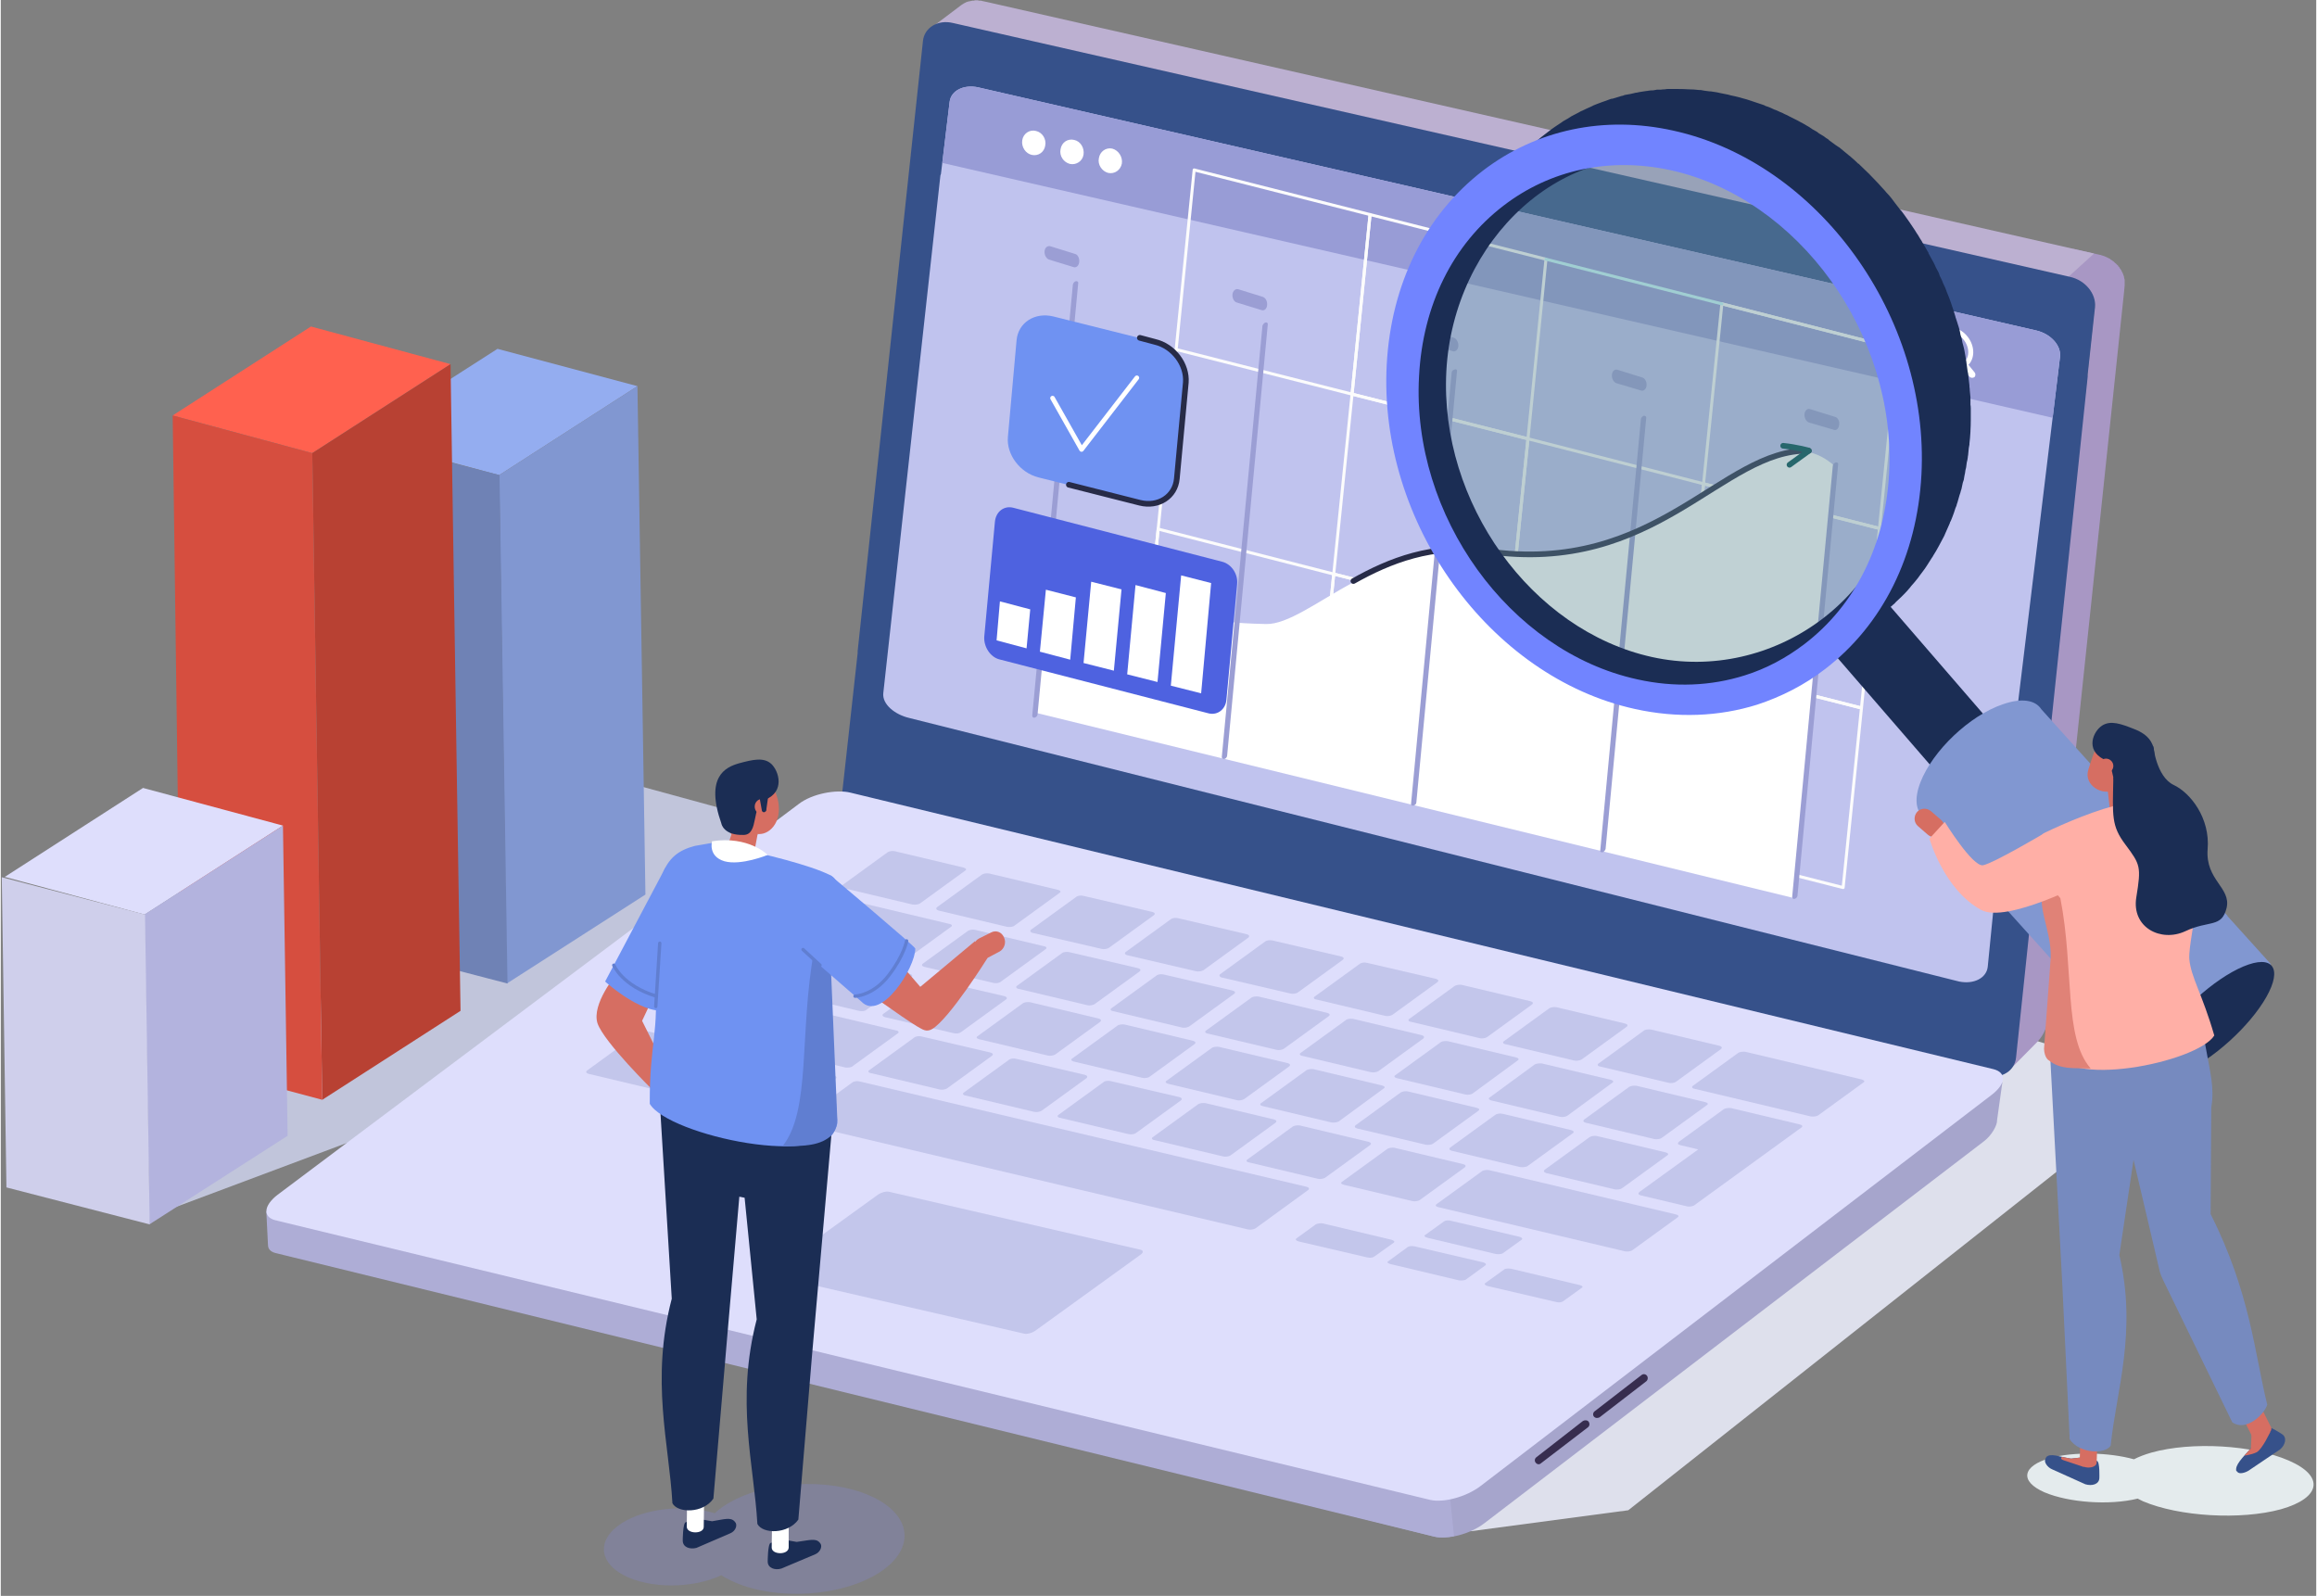 <svg version="1.2" xmlns="http://www.w3.org/2000/svg" viewBox="0 0 695 479" width="800" height="551">
	<rect x="0" y="0" width="695" height="479" fill="#808080" stroke="none"/>
	<title>AdobeStock_399508222-ai</title>
	<style>
		.s0 { fill: #c1c5db } 
		.s1 { fill: #94adf0 } 
		.s2 { fill: #8197d1 } 
		.s3 { fill: #6f82b5 } 
		.s4 { fill: #ff614f } 
		.s5 { fill: #b84133 } 
		.s6 { fill: #d64e3f } 
		.s7 { fill: #dedefc } 
		.s8 { fill: #b3b3de } 
		.s9 { fill: #cfcfeb } 
		.s10 { fill: #dee0ec } 
		.s11 { fill: #a897c4 } 
		.s12 { fill: #bcb0d1 } 
		.s13 { fill: #36518a } 
		.s14 { fill: #a6a5cc } 
		.s15 { fill: #aeadd6 } 
		.s16 { fill: #c3c6eb } 
		.s17 { fill: #c0c3ee } 
		.s18 { fill: #989cd6 } 
		.s19 { fill: #372d4f } 
		.s20 { fill: none;stroke: #ffffff;stroke-miterlimit:10;stroke-width: 1.5 } 
		.s21 { fill: #ffffff } 
		.s22 { fill: none;stroke: #fcfcfc;stroke-linecap: round;stroke-linejoin: round;stroke-width: .9 } 
		.s23 { fill: none;stroke: #cafafc;stroke-linecap: round;stroke-linejoin: round;stroke-width: .9 } 
		.s24 { fill: #9b9ed4 } 
		.s25 { fill: #4e62e0 } 
		.s26 { fill: #6f92f2 } 
		.s27 { fill: none;stroke: #272b47;stroke-linecap: round;stroke-linejoin: round;stroke-width: 1.7 } 
		.s28 { fill: none;stroke: #ffffff;stroke-linecap: round;stroke-linejoin: round;stroke-width: 1.4 } 
		.s29 { fill: none;stroke: #004e52;stroke-linecap: round;stroke-linejoin: round;stroke-width: 1.7 } 
		.s30 { opacity: .4;mix-blend-mode: multiply;fill: #638d94 } 
		.s31 { fill: #1b2d54 } 
		.s32 { fill: #7184ff } 
		.s33 { fill: #d66e62 } 
		.s34 { fill: #e4ebed } 
		.s35 { fill: #768abf } 
		.s36 { fill: #ffafa6 } 
		.s37 { fill: #e08277 } 
		.s38 { opacity: .3;mix-blend-mode: multiply;fill: #8288d4 } 
		.s39 { fill: #607ed1 } 
		.s40 { fill: none;stroke: #607ed1;stroke-linecap: round;stroke-linejoin: round;stroke-width: 1 } 
	</style>
	<g id="image">
		<g id="&lt;Group&gt;">
		</g>
		<g id="&lt;Group&gt;">
		</g>
		<g id="&lt;Group&gt;">
		</g>
		<g id="&lt;Group&gt;">
			<g id="&lt;Group&gt;">
			</g>
			<g id="&lt;Group&gt;">
			</g>
			<g id="&lt;Group&gt;">
			</g>
		</g>
		<g id="&lt;Group&gt;">
		</g>
		<g id="&lt;Group&gt;">
			<g id="&lt;Group&gt;">
			</g>
			<g id="&lt;Group&gt;">
			</g>
			<g id="&lt;Group&gt;">
			</g>
			<g id="&lt;Group&gt;">
			</g>
			<g id="&lt;Group&gt;">
			</g>
			<g id="&lt;Group&gt;">
			</g>
			<g id="&lt;Group&gt;">
			</g>
			<g id="&lt;Group&gt;">
			</g>
			<g id="&lt;Group&gt;">
			</g>
			<g id="&lt;Group&gt;">
			</g>
		</g>
		<g id="&lt;Group&gt;">
			<g id="&lt;Group&gt;">
				<g id="&lt;Group&gt;">
					<path id="&lt;Path&gt;" class="s0" d="m43.4 365.7l72.9-27.3 111.7-80.3c4.9-3.6 3.6-11.3-2.3-12.9l-51.6-14.1-66.3 54.3z"/>
				</g>
				<g id="&lt;Group&gt;">
					<path id="&lt;Path&gt;" class="s1" d="m149.6 142.6l41.5-26.7-42-11.2-41.5 26.6z"/>
				</g>
				<g id="&lt;Group&gt;">
					<path id="&lt;Path&gt;" class="s2" d="m151.9 295.2l41.6-26.7-2.4-152.6-41.5 26.7z"/>
				</g>
				<g id="&lt;Group&gt;">
					<path id="&lt;Path&gt;" class="s3" d="m152.1 295.2l-43-11.2-2.4-152.5 43 11.1z"/>
				</g>
				<path id="&lt;Path&gt;" class="s4" d="m93.5 136l41.5-26.7-41.9-11.3-41.5 26.7z"/>
				<path id="&lt;Path&gt;" class="s5" d="m135 109.3l1.9 124.3 1.1 69.8-41.5 26.7-3-194.1z"/>
				<path id="&lt;Path&gt;" class="s6" d="m93.5 136l3 194.1-42.3-11.3-2.6-194.1z"/>
			</g>
			<g id="&lt;Group&gt;">
				<path id="&lt;Path&gt;" class="s7" d="m43.2 274.5l41.5-26.7-42-11.3-41.5 26.7z"/>
				<path id="&lt;Path&gt;" class="s8" d="m44.6 367.5l41.5-26.6-1.4-93.1-41.6 26.7z"/>
				<path id="&lt;Path&gt;" class="s9" d="m44.7 367.5l-43-11.1-1.4-93.1 43 11.2z"/>
			</g>
		</g>
		<g id="&lt;Group&gt;">
			<g id="&lt;Group&gt;">
				<g id="&lt;Group&gt;">
					<path id="&lt;Path&gt;" class="s10" d="m441.1 459.6l47.4-6.3 149.2-117.9c5.7-4.5 4-13.6-3-15.7l-68.9-21.2z"/>
				</g>
				<g id="&lt;Group&gt;">
					<path id="&lt;Path&gt;" class="s11" d="m637.5 85.1q0 0 0 0 0-0.2 0-0.4 0-0.1 0-0.2 0 0 0 0 0 0 0-0.1 0-0.1 0-0.3 0-0.1 0-0.3-0.1 0-0.1 0 0 0 0 0 0-0.1 0-0.2 0-0.2-0.1-0.3 0-0.1 0-0.2 0 0 0 0 0-0.1 0-0.1-0.1-0.1-0.1-0.3-0.1-0.1-0.1-0.2 0 0 0-0.1 0 0 0 0-0.1-0.1-0.1-0.2-0.1-0.2-0.1-0.3-0.1 0-0.1-0.1 0 0 0 0 0-0.1-0.1-0.2 0-0.1-0.1-0.2-0.1-0.1-0.1-0.2 0 0 0 0 0-0.1 0-0.1-0.1-0.1-0.2-0.2 0-0.1-0.1-0.2-0.1-0.1-0.1-0.1 0 0 0-0.1 0 0-0.1 0-0.1-0.2-0.1-0.3-0.1-0.1-0.2-0.2 0 0 0 0 0 0-0.1 0 0-0.2-0.1-0.3-0.1-0.1-0.2-0.2-0.1 0-0.2-0.1 0 0 0-0.1-0.2-0.1-0.4-0.3 0-0.1-0.1-0.1 0 0 0 0-0.2-0.2-0.4-0.4-0.1 0-0.1-0.1 0 0-0.1 0 0-0.1-0.1-0.1-0.2-0.1-0.3-0.2 0-0.1-0.1-0.1 0 0-0.1 0 0-0.1-0.1-0.1-0.1-0.1-0.2-0.2-0.1-0.1-0.3-0.1 0 0 0 0 0 0 0-0.1-0.2 0-0.3-0.1-0.2-0.1-0.4-0.2 0 0 0 0 0 0 0 0-0.1-0.1-0.3-0.1-0.1-0.1-0.3-0.2 0 0-0.1 0 0 0 0 0-0.1 0-0.3-0.1-0.1-0.1-0.3-0.1 0 0-0.1 0 0 0 0 0 0 0 0 0-0.1-0.1-0.2-0.1-0.2-0.1-0.4-0.1c0 0-8.1-1.8-8.1-1.8l-9.2 7.1c0 0 8.5 1.6 8.7 1.6q0.1 0.1 0.3 0.1 0.2 0.1 0.3 0.1 0.2 0.1 0.4 0.1 0 0.1 0.1 0.1 0.3 0.1 0.5 0.2 0 0 0 0 0.3 0.2 0.6 0.3 0 0 0 0 0.3 0.2 0.5 0.3 0 0 0.1 0.1 0.2 0.1 0.4 0.3 0 0 0.1 0 0.2 0.2 0.4 0.3 0.1 0.1 0.2 0.2 0.1 0.1 0.2 0.2 0.2 0.1 0.3 0.3 0.1 0.1 0.2 0.2 0.1 0 0.1 0.1 0.2 0.1 0.3 0.3 0 0 0.1 0.1 0.1 0.2 0.3 0.4 0 0 0 0 0.2 0.2 0.3 0.4 0 0.1 0 0.1 0.2 0.2 0.3 0.4 0 0.1 0 0.1 0.2 0.2 0.3 0.4 0 0.1 0 0.1 0.1 0.2 0.2 0.5 0 0 0 0 0.1 0.3 0.2 0.5 0 0 0 0.1 0.1 0.2 0.1 0.5 0 0 0.1 0 0 0.3 0 0.5 0.1 0.1 0.1 0.3 0 0.1 0 0.2 0 0.2 0 0.4 0 0.1 0 0.3 0 0.1 0 0.3 0 0.1 0 0.3 0 0-0.1 0.5l-2.7 25.3c-0.5-0.1-6.3 7.8-6.2 7.9 0.1 0-14.5 189.1-14.5 189.1-0.1 0.9-3.5 7.1-2.6 6.4l8.6-8.7c1.8-1.8 3-4 3.2-6.2l23.1-219c0.1-0.8 0.2-2.1 0.2-2.1q0-0.2 0-0.3 0-0.1 0-0.2 0 0 0 0 0 0 0-0.1z"/>
					<path id="&lt;Compound Path&gt;" fill-rule="evenodd" class="s12" d="m628.3 76.1l-332.3-75.5q0 0 0 0l-0.5-0.1c-0.4-0.1-0.9-0.2-0.9-0.2q-0.2 0-0.3-0.1-0.2 0-0.4 0-0.2 0-0.3 0-0.2-0.1-0.4-0.1-0.2 0-0.3 0-0.2 0-0.4 0 0 0 0 0h-0.1q0 0 0 0-0.1 0-0.3 0.1-0.1 0-0.2 0 0 0-0.1 0-0.1 0-0.1 0-0.2 0-0.4 0.1 0 0 0 0 0 0 0 0-0.3 0-0.5 0.1 0 0 0 0-0.2 0-0.3 0-0.1 0.1-0.2 0.1 0 0-0.1 0-0.1 0.1-0.3 0.1-0.1 0.1-0.2 0.1 0 0 0 0-0.3 0.2-0.6 0.3 0 0-0.1 0 0 0.1 0 0.1-0.4 0.2-0.8 0.5l-9 6.8q0.4-0.3 0.8-0.5 0.1-0.1 0.2-0.2 0.2 0 0.4-0.1 0.2-0.1 0.5-0.2 0.1 0 0.1-0.1 0.4-0.1 0.7-0.2 0.1 0 0.1 0 0.4-0.1 0.7-0.1 0 0 0.1 0 0.3-0.1 0.7-0.1 0 0 0.1 0 0.4 0 0.7 0.1 0.1 0 0.1 0 0.4 0 0.8 0.1 0.2 0 0.4 0 0.1 0 0.2 0.1l1.9 0.4 332.8 75.6zm-335.4-74.3z"/>
					<g id="&lt;Group&gt;">
						<path id="&lt;Path&gt;" class="s13" d="m621.1 83.1l-335.3-76.2c-4.5-1.1-8.6 1.4-9 5.4l-19.6 183.1q0 0.3 0 0.6l-4.6 41.6c-0.4 4 3.5 8 8 9.1l335.3 76.2c4.6 1 8.6-1.4 9-5.5l21.5-204.3q0-0.4 0-0.7l2.2-20.2c0.4-4-2.9-8.1-7.5-9.1z"/>
					</g>
					<path id="&lt;Path&gt;" class="s14" d="m600.8 324.8l-11.9 9-3.2-4.7-333-80.6c-4-1-11.6 1.1-15.9 4.4l-133.4 101.6-0.1-1.9-20.4 13.8-3-0.3 1 8.2c0.5 1.7 2-0.3 3.3 0l346 86.9c4 1 10.8-0.7 15.1-4l149.9-114.6c2.4-1.8 4.1-4.9 4-6.4z"/>
					<path id="&lt;Path&gt;" class="s15" d="m252.7 248.5c-4-1-11.6 1.1-15.9 4.4l-133.4 101.6-0.1-1.9-20.4 13.8-3.2-2.9 0.5 10.1c0 1.7 1.3 2.3 2.7 2.6l347.3 85c1.6 0.4 3.8 0.3 6-0.1l-8.5-83.8c2.4-1.8-175-128.8-175-128.8z"/>
					<path id="&lt;Path&gt;" class="s7" d="m429.1 450.2l-346.5-83.9c-4-0.9-3.8-4.4 0.5-7.7l156.3-117.2c4.2-3.3 11.6-4.5 15.6-3.5l343.1 83c4 1 3.8 4.4-0.5 7.7l-153.4 117.4c-4.3 3.3-11.1 5.1-15.1 4.2z"/>
					<g id="&lt;Group&gt;">
						<g id="&lt;Group&gt;">
							<g id="&lt;Group&gt;">
								<path id="&lt;Path&gt;" class="s16" d="m276 271.1c-0.5 0.4-1.5 0.5-2.3 0.4l-20.6-4.9c-0.7-0.2-0.9-0.6-0.4-1l13.5-9.8c0.4-0.3 1.4-0.5 2.2-0.3l20.6 4.9c0.7 0.2 1 0.6 0.5 0.9z"/>
								<path id="&lt;Path&gt;" class="s16" d="m300.1 294.7c-0.5 0.4-1.5 0.5-2.2 0.3l-20.7-4.8c-0.7-0.2-0.9-0.6-0.4-1l13.5-9.8c0.5-0.3 1.5-0.5 2.2-0.3l20.6 4.9c0.8 0.1 1 0.6 0.5 0.9z"/>
								<path id="&lt;Path&gt;" class="s16" d="m288.2 309.8c-0.5 0.4-1.5 0.5-2.2 0.3l-20.6-4.8c-0.7-0.2-1-0.6-0.5-1l13.5-9.8c0.5-0.3 1.5-0.5 2.2-0.3l20.7 4.8c0.7 0.2 0.9 0.7 0.4 1z"/>
								<path id="&lt;Path&gt;" class="s16" d="m255.7 320c-0.4 0.4-1.4 0.5-2.2 0.4l-20.6-4.9c-0.7-0.2-0.9-0.6-0.5-1l13.5-9.8c0.5-0.3 1.5-0.5 2.3-0.3l20.6 4.9c0.7 0.1 0.9 0.6 0.4 0.9z"/>
								<path id="&lt;Path&gt;" class="s16" d="m199.3 326.8c-0.5 0.4-1.5 0.5-2.3 0.4l-20.6-4.9c-0.7-0.2-0.9-0.6-0.4-1l15.8-11.5c0.5-0.3 1.5-0.5 2.2-0.3l20.7 4.9c0.7 0.2 0.9 0.6 0.4 0.9z"/>
								<path id="&lt;Path&gt;" class="s16" d="m234.8 335.2c-0.5 0.4-1.7 0.5-2.6 0.3l-27-6.4c-1-0.2-1.4-0.7-0.9-1.1l15.8-11.5c0.5-0.3 1.7-0.4 2.7-0.2l27 6.4c0.9 0.2 1.3 0.7 0.9 1z"/>
								<path id="&lt;Path&gt;" class="s16" d="m412.2 377.2c-0.4 0.3-1.3 0.4-2.1 0.2l-20.6-4.8c-0.7-0.2-1-0.6-0.6-0.9l5.8-4.2c0.5-0.3 1.4-0.4 2.1-0.3l20.6 4.9c0.8 0.2 1.1 0.6 0.7 0.9z"/>
								<path id="&lt;Path&gt;" class="s16" d="m439.7 384.1c-0.4 0.2-1.3 0.3-2 0.2l-20.6-4.9c-0.8-0.2-1.1-0.6-0.7-0.8l5.9-4.3c0.4-0.3 1.3-0.4 2.1-0.2l20.6 4.8c0.7 0.2 1 0.6 0.6 0.9z"/>
								<path id="&lt;Path&gt;" class="s16" d="m468.9 390.6c-0.4 0.3-1.3 0.4-2 0.2l-20.6-4.8c-0.8-0.2-1.1-0.6-0.7-0.9l5.7-4.1c0.3-0.3 1.3-0.3 2-0.2l20.6 4.9c0.8 0.2 1.1 0.5 0.7 0.8z"/>
								<path id="&lt;Path&gt;" class="s16" d="m450.8 376.2c-0.3 0.2-1.3 0.3-2 0.2l-20.6-4.9c-0.8-0.2-1.1-0.6-0.7-0.8l5.7-4.1c0.4-0.3 1.3-0.4 2-0.2l20.6 4.8c0.8 0.2 1.1 0.6 0.7 0.9z"/>
								<path id="&lt;Path&gt;" class="s16" d="m376.6 368.7c-0.5 0.3-1.5 0.5-2.3 0.3l-134.1-31.7c-0.7-0.1-0.9-0.6-0.4-0.9l15.8-11.5c0.5-0.4 1.5-0.5 2.2-0.3l134.1 31.6c0.8 0.2 1 0.6 0.5 1z"/>
								<path id="&lt;Path&gt;" class="s16" d="m231.1 331.9c0 0-0.1 0-0.2 0l-15.8-3.7q-0.1-0.1-0.1-0.1l1-0.7c0 0 0.1 0 0.2 0l15.8 3.7q0.1 0 0.1 0.1z"/>
								<path id="&lt;Path&gt;" class="s16" d="m190.7 320.9q-0.1 0.1-0.1 0l-6.7-1.5q-0.1-0.1 0-0.1l0.9-0.7q0.1 0 0.2 0l6.7 1.6q0 0 0 0z"/>
								<path id="&lt;Path&gt;" class="s16" d="m284 326.7c-0.5 0.3-1.5 0.5-2.2 0.3l-20.6-4.9c-0.8-0.1-1-0.6-0.5-0.9l13.5-9.8c0.5-0.4 1.5-0.5 2.2-0.3l20.6 4.8c0.8 0.2 1 0.6 0.5 1z"/>
								<path id="&lt;Path&gt;" class="s16" d="m312.4 333.4c-0.5 0.3-1.5 0.5-2.3 0.3l-20.6-4.9c-0.7-0.1-0.9-0.6-0.4-0.9l13.5-9.8c0.5-0.4 1.5-0.5 2.2-0.3l20.6 4.8c0.7 0.2 0.9 0.6 0.5 1z"/>
								<path id="&lt;Path&gt;" class="s16" d="m340.7 340.1c-0.4 0.3-1.4 0.5-2.2 0.3l-20.6-4.9c-0.7-0.1-0.9-0.6-0.4-0.9l13.5-9.8c0.4-0.4 1.4-0.5 2.2-0.3l20.6 4.8c0.7 0.2 0.9 0.6 0.4 1z"/>
								<path id="&lt;Path&gt;" class="s16" d="m369.1 346.8c-0.5 0.3-1.5 0.5-2.2 0.3l-20.6-4.9c-0.8-0.1-1-0.6-0.5-0.9l13.5-9.8c0.5-0.4 1.5-0.5 2.3-0.4l20.6 4.9c0.7 0.2 0.9 0.6 0.4 1z"/>
								<path id="&lt;Path&gt;" class="s16" d="m397.5 353.5c-0.5 0.3-1.5 0.5-2.2 0.3l-20.6-4.9c-0.8-0.1-1-0.6-0.5-0.9l13.5-9.8c0.5-0.4 1.5-0.5 2.2-0.4l20.6 4.9c0.8 0.2 1 0.6 0.5 1z"/>
								<path id="&lt;Path&gt;" class="s16" d="m425.9 360.2c-0.5 0.3-1.5 0.5-2.2 0.3l-20.6-4.9c-0.8-0.2-1-0.6-0.5-0.9l13.5-9.8c0.5-0.4 1.5-0.5 2.2-0.4l20.6 4.9c0.8 0.2 1 0.6 0.5 1z"/>
								<path id="&lt;Path&gt;" class="s16" d="m489.8 375.2c-0.5 0.4-1.5 0.5-2.2 0.4l-56.2-13.3c-0.7-0.2-0.9-0.6-0.4-0.9l13.5-9.8c0.4-0.4 1.5-0.5 2.2-0.4l56.1 13.3c0.8 0.2 1 0.6 0.5 0.9z"/>
								<path id="&lt;Path&gt;" class="s16" d="m316.5 316.5c-0.5 0.3-1.5 0.5-2.3 0.3l-20.6-4.9c-0.7-0.2-0.9-0.6-0.4-0.9l13.5-9.8c0.5-0.4 1.5-0.5 2.2-0.4l20.6 4.9c0.8 0.2 0.9 0.6 0.5 1z"/>
								<path id="&lt;Path&gt;" class="s16" d="m344.8 323.2c-0.4 0.3-1.4 0.5-2.2 0.3l-20.6-4.9c-0.7-0.2-0.9-0.6-0.4-0.9l13.5-9.8c0.4-0.4 1.4-0.5 2.2-0.4l20.6 4.9c0.7 0.2 0.9 0.6 0.4 1z"/>
								<path id="&lt;Path&gt;" class="s16" d="m373.2 329.9c-0.5 0.3-1.5 0.5-2.2 0.3l-20.6-4.9c-0.7-0.2-1-0.6-0.5-0.9l13.5-9.8c0.5-0.4 1.5-0.5 2.2-0.4l20.7 4.9c0.7 0.2 0.9 0.6 0.4 1z"/>
								<path id="&lt;Path&gt;" class="s16" d="m401.6 336.6c-0.5 0.3-1.5 0.4-2.2 0.3l-20.6-4.9c-0.8-0.2-1-0.6-0.5-0.9l13.5-9.8c0.5-0.4 1.5-0.5 2.2-0.4l20.6 4.9c0.8 0.2 1 0.6 0.5 0.9z"/>
								<path id="&lt;Path&gt;" class="s16" d="m430 343.2c-0.5 0.4-1.5 0.5-2.2 0.4l-20.7-4.9c-0.7-0.2-0.9-0.6-0.4-1l13.5-9.8c0.5-0.3 1.5-0.5 2.2-0.3l20.6 4.9c0.8 0.2 1 0.6 0.5 0.9z"/>
								<path id="&lt;Path&gt;" class="s16" d="m458.4 349.9c-0.5 0.4-1.5 0.5-2.3 0.4l-20.6-4.9c-0.7-0.2-0.9-0.6-0.4-1l13.5-9.8c0.4-0.3 1.4-0.5 2.2-0.3l20.6 4.9c0.7 0.2 0.9 0.6 0.5 0.9z"/>
								<path id="&lt;Path&gt;" class="s16" d="m486.7 356.6c-0.5 0.4-1.4 0.5-2.2 0.4l-20.6-4.9c-0.7-0.2-0.9-0.6-0.5-1l13.5-9.8c0.5-0.3 1.5-0.5 2.3-0.3l20.6 4.9c0.7 0.2 0.9 0.6 0.4 0.9z"/>
								<path id="&lt;Path&gt;" class="s16" d="m328.3 301.4c-0.5 0.3-1.5 0.5-2.2 0.3l-20.6-4.9c-0.7-0.1-0.9-0.6-0.5-0.9l13.5-9.8c0.5-0.4 1.5-0.5 2.3-0.3l20.6 4.8c0.7 0.2 0.9 0.6 0.4 1z"/>
								<path id="&lt;Path&gt;" class="s16" d="m356.7 308.1c-0.5 0.3-1.5 0.5-2.2 0.3l-20.6-4.9c-0.8-0.1-1-0.6-0.5-0.9l13.5-9.8c0.5-0.4 1.5-0.5 2.2-0.3l20.6 4.8c0.8 0.2 1 0.6 0.5 1z"/>
								<path id="&lt;Path&gt;" class="s16" d="m385.1 314.8c-0.5 0.3-1.5 0.5-2.2 0.3l-20.7-4.9c-0.7-0.1-0.9-0.6-0.4-0.9l13.5-9.8c0.5-0.4 1.5-0.5 2.2-0.4l20.6 4.9c0.8 0.2 1 0.6 0.5 1z"/>
								<path id="&lt;Path&gt;" class="s16" d="m413.5 321.5c-0.5 0.3-1.5 0.5-2.3 0.3l-20.6-4.9c-0.7-0.1-0.9-0.6-0.4-0.9l13.5-9.8c0.4-0.4 1.4-0.5 2.2-0.4l20.6 4.9c0.7 0.2 0.9 0.6 0.5 1z"/>
								<path id="&lt;Path&gt;" class="s16" d="m441.8 328.2c-0.4 0.3-1.4 0.5-2.2 0.3l-20.6-4.9c-0.7-0.2-0.9-0.6-0.4-0.9l13.5-9.8c0.4-0.4 1.4-0.5 2.2-0.4l20.6 4.9c0.7 0.2 0.9 0.6 0.4 0.9z"/>
								<path id="&lt;Path&gt;" class="s16" d="m470.2 334.9c-0.5 0.3-1.5 0.5-2.2 0.3l-20.6-4.9c-0.7-0.2-1-0.6-0.5-0.9l13.5-9.9c0.5-0.3 1.5-0.4 2.2-0.3l20.7 4.9c0.7 0.2 0.9 0.6 0.4 0.9z"/>
								<path id="&lt;Path&gt;" class="s16" d="m498.6 341.5c-0.5 0.4-1.5 0.5-2.2 0.4l-20.6-4.9c-0.8-0.2-1-0.6-0.5-1l13.5-9.8c0.5-0.3 1.5-0.4 2.2-0.3l20.6 4.9c0.8 0.2 1 0.6 0.5 0.9z"/>
								<path id="&lt;Path&gt;" class="s16" d="m271.7 288c-0.5 0.4-1.5 0.5-2.2 0.4l-35-8.3c-0.7-0.2-0.9-0.6-0.4-1l13.5-9.8c0.5-0.3 1.5-0.5 2.2-0.3l34.9 8.3c0.8 0.1 1 0.6 0.5 0.9z"/>
								<path id="&lt;Path&gt;" class="s16" d="m545.6 334.7c-0.5 0.4-1.5 0.5-2.3 0.4l-34.9-8.3c-0.7-0.1-1-0.6-0.5-0.9l13.5-9.8c0.5-0.4 1.5-0.5 2.3-0.4l34.9 8.3c0.7 0.2 1 0.6 0.5 0.9z"/>
								<path id="&lt;Path&gt;" class="s16" d="m259.8 303.1c-0.4 0.4-1.4 0.5-2.2 0.3l-41.6-9.8c-0.8-0.2-1-0.6-0.5-1l13.5-9.8c0.5-0.3 1.5-0.5 2.2-0.3l41.7 9.8c0.7 0.2 0.9 0.7 0.4 1z"/>
								<path id="&lt;Path&gt;" class="s16" d="m227.4 313.3c-0.5 0.4-1.5 0.5-2.3 0.4l-27.7-6.6c-0.8-0.2-1-0.6-0.5-1l13.5-9.8c0.5-0.3 1.5-0.5 2.2-0.3l27.8 6.6c0.7 0.1 1 0.6 0.5 0.9z"/>
								<path id="&lt;Path&gt;" class="s16" d="m304.3 277.8c-0.4 0.4-1.4 0.5-2.2 0.4l-20.6-4.9c-0.7-0.2-0.9-0.6-0.5-1l13.5-9.8c0.5-0.3 1.5-0.5 2.3-0.3l20.6 4.9c0.7 0.2 0.9 0.6 0.4 0.9z"/>
								<path id="&lt;Path&gt;" class="s16" d="m332.6 284.5c-0.5 0.3-1.5 0.5-2.2 0.3l-20.7-4.8c-0.7-0.2-0.9-0.7-0.4-1l13.5-9.8c0.5-0.4 1.5-0.5 2.2-0.3l20.6 4.8c0.8 0.2 1 0.6 0.5 1z"/>
								<path id="&lt;Path&gt;" class="s16" d="m361 291.2c-0.5 0.3-1.5 0.5-2.3 0.3l-20.6-4.8c-0.7-0.2-0.9-0.7-0.4-1l13.5-9.8c0.5-0.4 1.4-0.5 2.2-0.3l20.6 4.8c0.7 0.2 0.9 0.6 0.5 1z"/>
								<path id="&lt;Path&gt;" class="s16" d="m389.3 297.9c-0.4 0.3-1.4 0.5-2.2 0.3l-20.6-4.8c-0.7-0.2-0.9-0.7-0.5-1l13.5-9.8c0.5-0.4 1.5-0.5 2.3-0.3l20.6 4.8c0.7 0.2 0.9 0.6 0.4 1z"/>
								<path id="&lt;Path&gt;" class="s16" d="m417.7 304.6c-0.5 0.3-1.5 0.5-2.2 0.3l-20.6-4.9c-0.8-0.1-1-0.6-0.5-0.9l13.5-9.8c0.5-0.4 1.5-0.5 2.2-0.3l20.7 4.8c0.7 0.2 0.9 0.6 0.4 1z"/>
								<path id="&lt;Path&gt;" class="s16" d="m446.1 311.3c-0.5 0.3-1.5 0.5-2.2 0.3l-20.6-4.9c-0.8-0.1-1-0.6-0.5-0.9l13.5-9.8c0.5-0.4 1.5-0.5 2.2-0.4l20.6 4.9c0.8 0.2 1 0.6 0.5 1z"/>
								<path id="&lt;Path&gt;" class="s16" d="m474.5 318c-0.5 0.3-1.5 0.5-2.3 0.3l-20.6-4.9c-0.7-0.1-0.9-0.6-0.4-0.9l13.5-9.8c0.5-0.4 1.5-0.5 2.2-0.4l20.6 4.9c0.8 0.2 1 0.6 0.5 1z"/>
								<path id="&lt;Path&gt;" class="s16" d="m502.8 324.7c-0.4 0.3-1.4 0.5-2.2 0.3l-20.6-4.9c-0.7-0.1-0.9-0.6-0.4-0.9l13.5-9.8c0.4-0.4 1.4-0.5 2.2-0.4l20.6 4.9c0.7 0.2 0.9 0.6 0.4 1z"/>
								<path id="&lt;Path&gt;" class="s16" d="m519.4 332.6q-0.5-0.1-1.2 0-0.7 0.1-1 0.3l-13.5 9.8c-0.2 0.2-0.3 0.4-0.3 0.6q0.2 0.3 0.7 0.4l5.4 1.3-17.7 12.8q-0.3 0.3-0.2 0.6c0.1 0.2 0.3 0.3 0.7 0.4l13.9 3.3q0.5 0.1 1.2 0c0.4-0.1 0.8-0.2 1-0.4l32.1-23.3q0.3-0.2 0.2-0.5c-0.1-0.2-0.3-0.3-0.7-0.4z"/>
								<path id="&lt;Path&gt;" class="s16" d="m223.6 308.7c0 0-0.1 0-0.2 0l-15.7-3.7q-0.2 0-0.1-0.1l0.9-0.7c0.1 0 0.2 0 0.3 0l15.7 3.7q0.2 0.1 0.1 0.1z"/>
							</g>
						</g>
					</g>
					<path id="&lt;Path&gt;" class="s16" d="m307.2 400.3l-75.5-17.4c-0.9-0.2-0.9-0.9 0-1.5l31.7-22.9c0.9-0.6 2.3-1 3.2-0.8l75.5 17.4c0.9 0.2 0.9 0.9 0 1.5l-31.7 22.9c-0.9 0.6-2.3 1-3.2 0.8z"/>
					<g id="&lt;Group&gt;">
						<path id="&lt;Path&gt;" class="s17" d="m611 99.2l-317.7-73c-4.3-0.9-8.1 1-8.5 4.4l-2.6 21.6q-0.2 0.4-0.2 0.8l-17.1 155c-0.4 3.4 3.5 6.5 7.8 7.5l315.1 79.1c4.4 0.9 8.2-1 8.6-4.4l2.8-28.3q0.2-0.4 0.2-0.8l18.7-154c0.4-3.4-2.8-6.9-7.1-7.9z"/>
					</g>
					<g id="&lt;Group&gt;">
						<path id="&lt;Path&gt;" class="s18" d="m615.9 125.4l2.2-18.3c0.4-3.4-2.8-6.9-7.1-7.9l-317.7-73c-4.3-0.9-8.1 1-8.5 4.4l-2.2 18.3z"/>
					</g>
					<g id="&lt;Group&gt;">
						<path id="&lt;Path&gt;" class="s19" d="m479.1 425.6c-0.3 0-0.6-0.1-0.9-0.4-0.4-0.5-0.3-1.2 0.2-1.6l14.1-10.9c0.5-0.4 1.2-0.3 1.6 0.2 0.4 0.5 0.3 1.3-0.2 1.7l-14 10.8q-0.4 0.2-0.8 0.2z"/>
					</g>
					<g id="&lt;Group&gt;">
						<path id="&lt;Path&gt;" class="s19" d="m461.6 439.5c-0.3 0-0.7-0.2-0.9-0.5-0.4-0.5-0.3-1.2 0.2-1.6l14-10.9c0.5-0.3 1.3-0.3 1.7 0.2 0.4 0.6 0.3 1.3-0.2 1.7l-14.1 10.8q-0.3 0.3-0.7 0.3z"/>
					</g>
					<g id="&lt;Group&gt;">
						<path id="&lt;Path&gt;" class="s20" d="m591.3 105.9c-0.1 3.1-2.7 5-5.8 4.4-3.1-0.7-5.5-3.8-5.4-6.9 0.1-3.1 2.7-5.1 5.8-4.4 3.1 0.7 5.5 3.8 5.4 6.9z"/>
						<path id="&lt;Path&gt;" class="s21" d="m592.4 113.2c-0.5 0.3-1.1 0.3-1.5-0.2l-1.7-2.1c-0.4-0.4-0.4-1.1 0.1-1.5 0.4-0.3 1-0.3 1.4 0.2l1.7 2.1c0.4 0.4 0.4 1.1 0 1.5z"/>
					</g>
					<path id="&lt;Path&gt;" class="s21" d="m313.5 43.7c-0.3 2-2.1 3.2-4 2.8-1.9-0.4-3.2-2.4-2.9-4.4 0.3-2 2.2-3.3 4.1-2.8 1.9 0.4 3.2 2.4 2.8 4.4z"/>
					<path id="&lt;Path&gt;" class="s21" d="m325 46.4c-0.3 2-2.2 3.2-4.1 2.8-1.9-0.5-3.2-2.4-2.8-4.4 0.3-2 2.1-3.3 4.1-2.8 1.9 0.4 3.1 2.4 2.8 4.4z"/>
					<path id="&lt;Path&gt;" class="s21" d="m336.5 49.1c-0.4 2-2.2 3.2-4.1 2.8-1.9-0.5-3.2-2.5-2.8-4.4 0.3-2 2.1-3.3 4-2.9 1.9 0.5 3.2 2.5 2.9 4.5z"/>
				</g>
			</g>
			<g id="&lt;Group&gt;">
				<g id="&lt;Group&gt;">
					<path id="&lt;Path&gt;" class="s22" d="m569.3 104.7l-52.7-13.5"/>
					<path id="&lt;Path&gt;" class="s22" d="m405.6 118.3l-52.8-13.4 5.4-53.9 52.8 13.4z"/>
					<path id="&lt;Path&gt;" class="s22" d="m458.4 131.7l-52.8-13.4 5.4-53.9 52.8 13.4z"/>
					<path id="&lt;Path&gt;" class="s22" d="m563.9 158.6l-52.8-13.4 5.5-54 52.7 13.5z"/>
					<path id="&lt;Path&gt;" class="s22" d="m352.8 104.9l-5.4 53.9"/>
					<path id="&lt;Path&gt;" class="s22" d="m452.9 185.7l-52.8-13.4 5.5-54 52.8 13.4z"/>
					<path id="&lt;Path&gt;" class="s22" d="m505.7 199.1l-52.8-13.4 5.5-54 52.7 13.5z"/>
					<path id="&lt;Path&gt;" class="s22" d="m558.5 212.5l-52.8-13.4 5.4-53.9 52.8 13.4z"/>
					<path id="&lt;Path&gt;" class="s22" d="m347.4 158.8l-5.5 54"/>
					<path id="&lt;Path&gt;" class="s22" d="m394.7 226.2l-52.8-13.4 5.5-54 52.7 13.5z"/>
					<path id="&lt;Path&gt;" class="s22" d="m447.5 239.6l-52.8-13.4 5.4-53.9 52.8 13.4z"/>
					<path id="&lt;Path&gt;" class="s22" d="m500.2 253l-52.7-13.4 5.4-53.9 52.8 13.4z"/>
					<path id="&lt;Path&gt;" class="s22" d="m553 266.4l-52.8-13.4 5.5-53.9 52.8 13.4z"/>
				</g>
				<path id="&lt;Path&gt;" class="s23" d="m516.6 91.2l-52.8-13.4"/>
				<path id="&lt;Path&gt;" class="s21" d="m312.3 194.4c0 0 14.7-19.3 37.9-13.8 17.7 4.2 8 6.2 29.6 6.7 12.8 0.3 35.3-26.8 66.4-21.6 56.3 9.4 81.6-46.6 104.5-25.6l-12.3 129.5-227.9-55.7z"/>
				<g id="&lt;Group&gt;">
					<g id="&lt;Group&gt;">
						<path id="&lt;Path&gt;" class="s24" d="m310.3 215.4c-0.4 0.1-0.7-0.2-0.7-0.6l12.2-129.4c0.1-0.4 0.4-0.9 0.9-1 0.4-0.1 0.8 0.2 0.7 0.6l-12.2 129.4c0 0.4-0.4 0.9-0.9 1z"/>
					</g>
				</g>
				<g id="&lt;Group&gt;">
					<g id="&lt;Group&gt;">
						<path id="&lt;Path&gt;" class="s24" d="m367.3 227.8c-0.5 0.1-0.8-0.2-0.8-0.6l12.2-129.4c0.1-0.4 0.5-0.9 0.9-1 0.5-0.1 0.8 0.2 0.7 0.6l-12.2 129.4c0 0.4-0.4 0.9-0.8 1z"/>
					</g>
				</g>
				<g id="&lt;Group&gt;">
					<g id="&lt;Group&gt;">
						<path id="&lt;Path&gt;" class="s24" d="m424 241.8c-0.4 0.1-0.7-0.1-0.7-0.5l12.2-129.5c0-0.4 0.4-0.8 0.9-0.9 0.4-0.2 0.8 0.1 0.7 0.5l-12.2 129.4c0 0.5-0.4 0.9-0.9 1z"/>
					</g>
				</g>
				<g id="&lt;Group&gt;">
					<g id="&lt;Group&gt;">
						<path id="&lt;Path&gt;" class="s24" d="m480.8 255.8c-0.4 0.1-0.8-0.1-0.7-0.6l12.2-129.4c0-0.4 0.4-0.8 0.8-1 0.5-0.1 0.8 0.2 0.8 0.6l-12.2 129.4c-0.1 0.4-0.5 0.9-0.9 1z"/>
					</g>
				</g>
				<g id="&lt;Group&gt;">
					<g id="&lt;Group&gt;">
						<path id="&lt;Path&gt;" class="s24" d="m538.4 269.8c-0.4 0.1-0.7-0.2-0.7-0.6l12.2-129.4c0-0.4 0.4-0.9 0.9-1 0.4-0.1 0.8 0.2 0.7 0.6l-12.2 129.4c0 0.4-0.4 0.9-0.9 1z"/>
					</g>
				</g>
				<g id="&lt;Group&gt;">
					<path id="&lt;Path&gt;" class="s24" d="m550.2 129l-7.5-2.2c-0.8-0.3-1.4-1.4-1.3-2.5 0.1-1.1 0.9-1.8 1.7-1.5l7.4 2.3c0.9 0.2 1.5 1.3 1.3 2.4-0.1 1.1-0.8 1.8-1.6 1.5z"/>
				</g>
				<g id="&lt;Group&gt;">
					<path id="&lt;Path&gt;" class="s24" d="m492.3 117.2l-7.4-2.2c-0.8-0.3-1.4-1.4-1.3-2.5 0.1-1.1 0.8-1.8 1.7-1.5l7.4 2.3c0.8 0.2 1.4 1.3 1.3 2.4-0.1 1.1-0.9 1.8-1.7 1.5z"/>
				</g>
				<g id="&lt;Group&gt;">
					<path id="&lt;Path&gt;" class="s24" d="m435.8 105.4l-7.5-2.3c-0.8-0.2-1.4-1.3-1.3-2.4 0.1-1.1 0.9-1.8 1.7-1.6l7.5 2.3c0.8 0.3 1.4 1.4 1.3 2.5-0.1 1.1-0.9 1.8-1.7 1.5z"/>
				</g>
				<g id="&lt;Group&gt;">
					<path id="&lt;Path&gt;" class="s24" d="m378.5 93.1l-7.5-2.3c-0.8-0.2-1.4-1.3-1.3-2.4 0.1-1.1 0.9-1.8 1.7-1.6l7.4 2.3c0.9 0.3 1.4 1.4 1.3 2.5-0.1 1.1-0.8 1.7-1.6 1.5z"/>
				</g>
				<g id="&lt;Group&gt;">
					<path id="&lt;Path&gt;" class="s24" d="m322.1 80.2l-7.5-2.3c-0.8-0.3-1.4-1.4-1.3-2.5 0.1-1.1 0.9-1.7 1.7-1.5l7.4 2.3c0.9 0.2 1.4 1.3 1.3 2.4-0.1 1.1-0.8 1.8-1.6 1.6z"/>
				</g>
				<g id="&lt;Group&gt;">
					<g id="&lt;Group&gt;">
						<path id="&lt;Path&gt;" class="s25" d="m362.5 214.1l-62.8-16.2c-2.7-0.7-4.7-3.8-4.5-6.8l3.2-34.5c0.3-3.1 2.8-4.9 5.5-4.2l62.7 16.2c2.8 0.7 4.8 3.7 4.5 6.7l-3.2 34.6c-0.2 3-2.7 4.9-5.4 4.2z"/>
					</g>
					<path id="&lt;Path&gt;" class="s21" d="m307.9 194.6l-9-2.4 1-11.7 9.1 2.4z"/>
					<path id="&lt;Path&gt;" class="s21" d="m321 198l-9.1-2.4 1.8-18.6 9 2.3z"/>
					<path id="&lt;Path&gt;" class="s21" d="m334.1 201.3l-9.1-2.3 2.3-24.4 9.1 2.3z"/>
					<path id="&lt;Path&gt;" class="s21" d="m347.2 204.7l-9.1-2.3 2.5-26.8 9.1 2.4z"/>
					<path id="&lt;Path&gt;" class="s21" d="m360.3 208.1l-9.1-2.3 3.1-33.1 9 2.3z"/>
				</g>
				<path id="&lt;Path&gt;" class="s26" d="m341.9 150.9l-30.4-7.6c-5.6-1.4-9.7-6.9-9.2-12.2l2.6-29c0.5-5.3 5.5-8.5 11.1-7.1l30.4 7.6c5.6 1.3 9.7 6.8 9.3 12.2l-2.7 28.9c-0.5 5.3-5.5 8.6-11.1 7.2z"/>
				<path id="&lt;Path&gt;" class="s27" d="m341.9 101.4l4.5 1.2c5.6 1.3 9.7 6.8 9.3 12.2l-2.7 28.9c-0.5 5.3-5.5 8.6-11.1 7.2l-21.3-5.4"/>
				<path id="&lt;Path&gt;" class="s28" d="m315.7 119.5l8.7 15.4 16.6-21.5"/>
				<path id="&lt;Path&gt;" class="s27" d="m406 174.4c10.8-6.1 23.9-11.3 39.8-9 51.2 7.6 70.8-30.7 96.9-30.1"/>
				<path id="&lt;Path&gt;" class="s29" d="m535 133.8c3.9 0.4 8.2 1.5 7.7 1.5l-5.8 4.2"/>
			</g>
		</g>
		<g id="&lt;Group&gt;">
			<g id="&lt;Group&gt;">
				<path id="&lt;Path&gt;" class="s30" d="m564.7 104c22 48.5-7.5 87.9-45.8 99.5-38.3 11.5-79.9-14.3-92.9-57.6-13.1-43.4 7.4-87.9 45.7-99.5 38.3-11.5 74.3 16.7 93 57.6z"/>
				<g id="&lt;Group&gt;">
					<path id="&lt;Path&gt;" class="s31" d="m602.4 222.8l-10.3 21.8-45.6-52.7 14.4-17.1z"/>
				</g>
				<g id="&lt;Group&gt;">
					<path id="&lt;Path&gt;" class="s2" d="m668.3 274.9h0.1l-55.9-62c-1.8-2.8-5.9-3.5-11.6-1.5-10 3.4-21 13.9-24.7 23.4-1.9 4.9-1.4 8.5 0.9 10.4h-0.1l13.1 14.5 55.5 61.7 35.8-32z"/>
				</g>
				<g id="&lt;Group&gt;">
					<path id="&lt;Path&gt;" class="s31" d="m673.1 290.1c8.8-3.7 11.9 0.4 6.9 9.2-5 8.8-16.2 18.9-25 22.6-8.8 3.7-11.9-0.4-6.9-9.2 5-8.7 16.2-18.9 25-22.6z"/>
				</g>
				<g id="&lt;Group&gt;">
					<g id="&lt;Group&gt;">
						<path id="&lt;Compound Path&gt;" fill-rule="evenodd" class="s31" d="m576.6 142.8c-2.5 46.4-39 76.4-81.6 67-42.7-9.3-75.2-54.5-72.7-100.9 2.4-46.4 39-76.4 81.6-67 42.6 9.4 75.2 54.6 72.7 100.9zm-71.5-94.1c-36.2-8-69.1 23.3-71.2 62.7-2.1 39.4 25.5 77.8 61.7 85.8 36.2 8 73.4-18.1 75.5-57.5 2.1-39.4-29.8-83-66-91z"/>
					</g>
				</g>
				<g id="&lt;Group&gt;">
					<path id="&lt;Path&gt;" class="s31" d="m590.4 111.7q-0.2-1.5-0.4-2.9 0-0.3-0.1-0.6-0.1-0.6-0.2-1.3-0.2-0.9-0.3-1.7-0.1-0.4-0.2-0.9-0.2-0.7-0.4-1.5-0.1-0.5-0.2-1.1-0.2-0.7-0.4-1.3-0.1-0.8-0.3-1.5-0.1-0.4-0.2-0.7-0.3-1-0.6-1.9-0.2-0.6-0.4-1.2 0-0.2-0.1-0.4-0.5-1.7-1.1-3.4 0 0 0 0 0-0.1-0.1-0.3-0.5-1.5-1.1-2.9-0.1-0.3-0.2-0.5-0.2-0.5-0.4-1.1-0.4-0.8-0.7-1.5-0.2-0.5-0.4-1-0.3-0.6-0.6-1.2-0.2-0.5-0.3-0.9-0.5-0.9-0.9-1.7-0.2-0.5-0.4-0.9-0.1-0.2-0.2-0.4-0.8-1.5-1.6-2.9 0-0.1 0-0.2-0.3-0.4-0.5-0.8-0.6-1.1-1.3-2.2-0.1-0.2-0.2-0.4-0.6-0.9-1.1-1.8-0.5-0.7-0.9-1.4-0.1-0.2-0.2-0.3-1.5-2.3-3.1-4.5-0.2-0.2-0.3-0.4-0.4-0.6-0.9-1.1-0.7-0.9-1.4-1.8-0.6-0.8-1.2-1.6-0.7-0.9-1.5-1.7-0.2-0.3-0.5-0.6-0.6-0.6-1.2-1.3-0.4-0.5-0.8-0.9-1.3-1.4-2.6-2.7 0-0.1 0-0.1-0.1 0-0.1 0-1.5-1.5-3.1-3-0.1-0.1-0.2-0.1-1.1-1.1-2.3-2.1-0.3-0.2-0.5-0.4 0 0 0 0-1.5-1.2-2.9-2.4-0.1 0-0.2-0.1-0.4-0.3-0.9-0.6-0.9-0.7-1.9-1.4-0.1-0.1-0.3-0.3-0.7-0.4-1.3-0.9-0.7-0.4-1.5-0.9-0.2-0.2-0.5-0.4-0.7-0.4-1.4-0.8-0.6-0.4-1.2-0.8-0.4-0.2-0.7-0.4-0.8-0.5-1.6-0.9-0.5-0.3-1.1-0.6-0.4-0.2-0.8-0.4-0.8-0.4-1.6-0.8-0.5-0.3-1-0.5-0.5-0.2-1-0.5-0.8-0.3-1.6-0.7-0.4-0.2-0.8-0.3-0.6-0.3-1.3-0.6-0.7-0.3-1.4-0.5-0.3-0.2-0.6-0.3-0.9-0.3-1.8-0.6-0.6-0.2-1.2-0.4-0.2-0.1-0.3-0.1-1.7-0.6-3.3-1 0 0 0 0-0.2-0.1-0.3-0.1-1.5-0.4-3-0.7-0.3-0.1-0.7-0.2-1.3-0.3-2.5-0.5-0.4-0.1-0.9-0.2-0.6-0.1-1.3-0.2-0.5-0.1-1-0.1-0.7-0.1-1.5-0.2-0.6-0.1-1.1-0.2-0.3 0-0.5 0-1.6-0.2-3.1-0.2 0 0 0 0-1.6-0.1-3.1-0.1-0.2 0-0.5 0-0.5 0-1.1 0-0.8 0-1.6 0-0.4 0-0.8 0.1-0.7 0-1.3 0.1-0.6 0-1.1 0-0.6 0.1-1.1 0.2-0.7 0-1.4 0.1-0.4 0.1-0.7 0.1-0.7 0.1-1.3 0.2-0.8 0.1-1.6 0.3-0.3 0-0.6 0.1-0.6 0.1-1.3 0.3-0.8 0.1-1.7 0.3-0.2 0.1-0.5 0.2-0.6 0.1-1.1 0.3-1 0.3-2 0.6-0.3 0-0.6 0.1-1.1 0.4-2.2 0.8-0.1 0-0.3 0.1-0.8 0.3-1.6 0.6-0.5 0.2-1 0.4-0.4 0.2-0.8 0.4-1.4 0.6-2.8 1.3-0.1 0-0.1 0-0.4 0.2-0.7 0.4-1.2 0.6-2.3 1.2-0.6 0.4-1.1 0.7-0.7 0.4-1.4 0.8-0.2 0.2-0.4 0.3-1.1 0.7-2.1 1.4-0.5 0.4-1 0.7-1.6 1.2-3.1 2.4l-16.1 13.4q1.4-1.2 3-2.3 0.5-0.4 1-0.7 1.1-0.8 2.2-1.5 0.8-0.6 1.7-1.1 0.6-0.3 1.1-0.6 1.1-0.7 2.3-1.3 0.4-0.2 0.7-0.4 1.5-0.7 2.9-1.3 0.4-0.2 0.8-0.3 1.3-0.6 2.7-1.1 0.1 0 0.2-0.1 1.4-0.5 2.8-0.9 1-0.3 2-0.6 0.8-0.2 1.7-0.4 0.8-0.2 1.7-0.4 0.9-0.2 1.8-0.4 0.8-0.1 1.6-0.3 1-0.1 2-0.3 0.7 0 1.4-0.1 1.1-0.1 2.2-0.2 0.7-0.1 1.4-0.1 1.2-0.1 2.4-0.1 0.5 0 1.1 0 1.7 0 3.5 0.1 0 0 0 0 0 0 0 0 1.8 0.1 3.6 0.3 0.6 0 1.1 0.1 1.3 0.2 2.6 0.4 0.6 0.1 1.2 0.2 1.7 0.2 3.4 0.6 1.9 0.4 3.8 0.9 0.1 0.1 0.2 0.1 1.8 0.5 3.6 1.1 0.6 0.2 1.2 0.4 1.2 0.4 2.4 0.9 0.7 0.3 1.5 0.6 1 0.4 2.1 0.9 0.8 0.3 1.5 0.7 1 0.4 2 0.9 0.8 0.4 1.6 0.8 1 0.5 1.9 1 0.8 0.5 1.6 0.9 1 0.6 1.9 1.2 0.7 0.4 1.4 0.9 1 0.6 2 1.3 0.7 0.4 1.3 0.9 1.1 0.8 2.2 1.6 0.5 0.3 0.9 0.7 1.6 1.2 3.1 2.4 0.3 0.2 0.5 0.4 1.3 1.1 2.5 2.2 1.6 1.5 3.1 3 0.1 0 0.1 0.1 0 0 0 0 1.3 1.3 2.7 2.7 0.4 0.5 0.8 0.9 0.8 1 1.7 1.9 0.7 0.9 1.4 1.7 0.6 0.8 1.3 1.6 0.7 0.9 1.4 1.8 0.5 0.7 1.1 1.5 1.6 2.2 3.1 4.5 0.6 0.9 1.1 1.7 0.6 0.9 1.1 1.8 0.8 1.3 1.5 2.6 0.3 0.4 0.5 0.9 0.9 1.7 1.8 3.4 0.2 0.4 0.4 0.9 0.7 1.3 1.3 2.6 0.2 0.6 0.5 1.2 0.6 1.3 1.1 2.5 0.2 0.6 0.4 1.1 0.7 1.7 1.3 3.4 0.1 0.2 0.1 0.3 0.7 1.9 1.3 3.8 0.2 0.6 0.3 1.2 0.4 1.3 0.8 2.6 0.2 0.7 0.4 1.5 0.3 1.2 0.6 2.5 0.1 0.7 0.3 1.4 0.3 1.3 0.5 2.6 0.1 0.7 0.2 1.4 0.3 1.7 0.6 3.4 0 0.2 0 0.5 0.3 1.9 0.5 3.9 0 0.6 0 1.1 0.2 1.5 0.2 2.9 0 0.7 0.1 1.4 0 1.3 0 2.7 0 0.6 0 1.3 0 1.9-0.1 3.9-0.1 2-0.3 4-0.1 0.6-0.1 1.2-0.2 1.3-0.4 2.7-0.1 0.8-0.2 1.6-0.2 1.1-0.4 2.3-0.2 0.8-0.4 1.6-0.2 1.1-0.4 2.1-0.3 1-0.5 1.9-0.3 1-0.5 1.9-0.3 1.1-0.7 2.2-0.3 0.8-0.6 1.7-0.4 1.3-0.9 2.5-0.3 0.8-0.6 1.6-0.2 0.4-0.4 0.8-0.5 1.4-1.1 2.7-0.2 0.2-0.3 0.5-0.8 1.6-1.6 3.2 0 0-0.1 0-0.8 1.6-1.7 3.1-0.2 0.3-0.4 0.6-0.7 1.2-1.5 2.3-0.3 0.4-0.6 0.8-0.7 1-1.4 2-0.3 0.4-0.6 0.7-1 1.3-2.1 2.6-0.1 0.1-0.3 0.3-0.9 1.1-1.9 2.1-0.3 0.4-0.7 0.7-0.8 0.9-1.7 1.7-0.3 0.3-0.7 0.6-1.1 1.1-2.4 2.2l16.2-13.5q1.2-1 2.4-2.1 0.4-0.3 0.7-0.7 0.9-0.8 1.7-1.6 0.4-0.4 0.7-0.7 1-1 1.9-2.1 0.2-0.2 0.3-0.4 1.1-1.2 2.1-2.5 0.3-0.4 0.5-0.7 0.8-1 1.5-2 0.3-0.4 0.6-0.9 0.7-1.1 1.4-2.2 0.2-0.3 0.4-0.6 0.1-0.1 0.1-0.2 0.9-1.4 1.7-2.9 0 0 0 0 0.8-1.5 1.6-3 0-0.1 0.1-0.2 0.1-0.3 0.2-0.5 0.6-1.4 1.2-2.7 0.2-0.4 0.3-0.8 0.2-0.3 0.3-0.6 0.2-0.5 0.4-1 0.5-1.3 0.9-2.6 0.1-0.3 0.3-0.7 0.1-0.5 0.3-1 0.3-1 0.6-2.1 0.2-0.5 0.3-0.9 0.1-0.5 0.3-1 0.2-0.9 0.4-1.9 0.2-0.5 0.3-0.9 0.1-0.6 0.2-1.2 0.2-0.8 0.3-1.7 0.1-0.4 0.2-0.8 0.1-0.7 0.2-1.5 0.2-0.7 0.3-1.5 0-0.3 0.1-0.7 0.1-1 0.2-2.1 0.1-0.5 0.2-1.1 0-0.1 0-0.3 0.2-1.7 0.3-3.5 0-0.1 0-0.2 0.1-1.7 0.1-3.3 0-0.3 0-0.6 0-0.7 0-1.3 0-0.8 0-1.6 0-0.6-0.1-1.2 0-0.7 0-1.3 0-0.5 0-0.9-0.1-1-0.2-2 0-0.6-0.1-1.1 0-0.2 0-0.4-0.2-1.7-0.4-3.5 0 0 0 0 0-0.3-0.1-0.5z"/>
				</g>
				<g id="&lt;Group&gt;">
					<g id="&lt;Group&gt;">
						<path id="&lt;Compound Path&gt;" fill-rule="evenodd" class="s32" d="m576.5 142.5c-1.3 24.3-11.6 45-28.9 58.3-6.2 4.8-13.1 8.3-20.4 10.7-11.5 3.6-24 4.1-36.7 1.3-43.6-9.6-77-55.9-74.5-103.3 1.3-24.3 11.6-45 28.9-58.3 16.1-12.3 36.4-16.6 57.1-12 43.6 9.6 77 55.9 74.5 103.3zm-75.2-91.4c-18.3-4-36.1-0.2-50.2 10.6-15.3 11.7-24.3 29.9-25.4 51.3-2.3 41.7 27.1 82.5 65.5 90.9 11.2 2.5 22.2 2 32.3-1.2 6.4-2 12.4-5.2 17.9-9.4 15.3-11.7 24.3-29.9 25.4-51.3 2.2-41.7-27.2-82.4-65.5-90.9z"/>
					</g>
				</g>
			</g>
			<path id="&lt;Path&gt;" class="s33" d="m582.7 250.3c-1.1 1.2-3 1.3-4.2 0.3l-3-2.6c-1.3-1.1-1.4-3-0.3-4.3 1.1-1.2 2.9-1.3 4.2-0.2l3 2.6c1.2 1 1.3 2.9 0.3 4.2z"/>
			<path id="&lt;Path&gt;" class="s34" d="m686.8 438.4c-10.7-4.7-29.2-5.8-41.3-2.4q-3.1 0.9-5.2 2c-7.6-2.1-18-2.3-25.1-0.4-8.5 2.4-9.3 7-1.8 10.3 7.3 3.1 19.5 4 28 1.9q0.8 0.4 1.6 0.8c10.8 4.6 29.3 5.7 41.4 2.4 12-3.4 13.2-9.9 2.4-14.6z"/>
			<g id="&lt;Group&gt;">
				<path id="&lt;Path&gt;" class="s13" d="m649.6 345.6l-25.4 3.2 1.2-26.3 25.4-3.2z"/>
			</g>
			<g id="&lt;Group&gt;">
				<path id="&lt;Path&gt;" class="s13" d="m626.6 437.2l-5.2 0.6c-3.7-0.6-6.1-1.7-7.4-0.5l-0.3 0.6c-0.5 0.9 0.6 2.5 2 3.1l10 4.5c2 0.6 4.1 0 4.2-1.8 0 0 0.2-5-0.7-5.2-1.8-0.5-1-0.8-2.6-1.3z"/>
			</g>
			<g id="&lt;Group&gt;">
				<path id="&lt;Path&gt;" class="s13" d="m677.5 430l-2.1 4.7c-2.6 2.9-4.8 5-4.4 6.8l0.3 0.2c0.4 0.9 2.5 0.4 3.7-0.5l9.2-6.2c1.5-1.3 2.1-3.5 0.6-4.5 0 0-4.1-2.8-4.8-2.1-1.4 1.3-1.3 0.5-2.5 1.6z"/>
			</g>
			<path id="&lt;Path&gt;" class="s33" d="m624 438.8c-0.1 2.1 5 2.3 5.1 0.2l0.2-6.8-5.1-0.2z"/>
			<g id="&lt;Group&gt;">
				<path id="&lt;Path&gt;" class="s35" d="m621 432c2.9 4.3 10.6 4.6 12.3 1.9 1.7-16.6 8-34.1 2.6-57.2l10.3-69.1-31.3 4.8 3.9 73.5z"/>
			</g>
			<path id="&lt;Path&gt;" class="s33" d="m675.7 431c1 2.1 6.8-0.7 5.7-2.7l-3.4-6.8-5.7 2.8z"/>
			<g id="&lt;Group&gt;">
				<path id="&lt;Path&gt;" class="s35" d="m669.8 426.9c4.1 2.9 9.6-2.3 10.5-5.3-3.8-15.2-5-33.4-17-57.2l0.2-32c1-6.1-0.3-10.2-1.9-19.3l-27.6 8.8 14.1 60c0.3 1.1 1.8 4.1 2.3 5.1z"/>
			</g>
			<path id="&lt;Path&gt;" class="s33" d="m632.8 233.4c-0.7 4.9 2.1 7.6 6.1 5.9 4-1.7 5.7-7.7 6.6-12.6 0.5-2.3-0.4-7-4.4-5.3-4 1.7-7.7 7-8.3 12z"/>
			<path id="&lt;Path&gt;" class="s33" d="m626.6 231c-1.5 4.7 4.3 8.1 8.1 6 3.8-2.1 6.9-7.8 7-12.8 0.1-5-4.6-7.5-8.4-5.4-3.8 2.1-5.6 8.8-6.7 12.2z"/>
			<path id="&lt;Path&gt;" class="s33" d="m638.7 246.6l0.5-0.1c1.8-0.3 2.8-2 2.3-3.8l-2.6-9.6c-0.5-1.7-2.3-2.8-4-2.5l-0.5 0.1c-1.7 0.4-2.8 2.1-2.3 3.8l1.1 9.6c0.5 1.7 3.8 2.9 5.5 2.5z"/>
			<g id="&lt;Group&gt;">
				<path id="&lt;Path&gt;" class="s31" d="m643.3 236.2c0 0 0.2 2.7-5.9 1.7-4.6-0.7-2.1-7.9-6.2-10-5.6-2.9-3.1-8.4-0.5-10.1 2.6-1.7 5.8-0.5 9.6 1 4.1 1.6 9.7 5.1 3 17.4z"/>
			</g>
			<path id="&lt;Path&gt;" class="s33" d="m631.9 232.1c-1.2 0-2.2-1-2.2-2.2 0-1.2 1-2.2 2.2-2.2 1.2 0 2.2 1 2.2 2.2 0 1.2-1 2.2-2.2 2.2z"/>
			<path id="&lt;Path&gt;" class="s36" d="m664.4 310.8c-3.6-12.5-7-17.4-7.5-23-0.2-3.4 1.7-11.9 2.2-17.1 1-26.9 1.1-26.1-7.6-28.3l-5.8-1c-2.8-0.5-6.5-0.6-8.4-0.2-7.7 1.5-18.1 6-23.7 8.7-5 2.4 2.7 6.8 2.5 12.7 3.2 24 1 43.6 0.3 52.2 2.2 12.4 43 4.1 48-4z"/>
			<path id="&lt;Path&gt;" class="s37" d="m613.9 264.6l4.3 5c4.2 21.5 0.9 41.7 9.1 51.1-5.3-0.2-9 0.4-12.5-2.4-0.1 0-1.4-0.8-1.5-3.5l2-27.3c0.3-9-5.2-16.4-1.4-22.9z"/>
			<g id="&lt;Group&gt;">
				<path id="&lt;Path&gt;" class="s31" d="m646.1 224c0 0 0.9 9.1 6.1 11.6 5.1 2.4 11 10 10.2 19.3-0.7 9.3 7.1 11.5 5.7 17.6-1.5 6.1-5.2 3.6-12.4 7-7.3 3.4-16.2-1.1-14.7-10.2 1.5-9.2 1.2-9.8-3.2-15.7-4.4-5.8-3.9-8.7-3.7-20.1l4.1-4.3z"/>
			</g>
			<path id="&lt;Path&gt;" class="s33" d="m619.5 438.4l5.7 1.9 0.1-2.7-1.2-0.1-2.7 0.3-2.7-0.5c0 0-1 0.6 0.8 1.1z"/>
			<path id="&lt;Path&gt;" class="s33" d="m681.2 429.8c0 0-2.4 5.2-4.1 6.1-1.7 0.8-3.7 1-3.7 1l2-2.2 0.2-4.8z"/>
			<path id="&lt;Path&gt;" class="s36" d="m626.3 264.6c0 0-24.3 12.7-31.9 8.5-11.2-6.1-15.5-21.4-15.5-21.4l4.6-5c0 0 8.4 13.6 11.5 13 3.1-0.6 17.5-9.1 17.5-9.1z"/>
		</g>
		<g id="&lt;Group&gt;">
			<g id="&lt;Group&gt;">
			</g>
			<g id="&lt;Group&gt;">
			</g>
			<g id="&lt;Group&gt;">
			</g>
			<g id="&lt;Group&gt;">
			</g>
			<g id="&lt;Group&gt;">
			</g>
			<g id="&lt;Group&gt;">
			</g>
			<g id="&lt;Group&gt;">
			</g>
			<g id="&lt;Group&gt;">
				<g id="&lt;Group&gt;">
				</g>
			</g>
		</g>
		<g id="&lt;Group&gt;">
			<g id="&lt;Group&gt;">
				<g id="&lt;Group&gt;">
					<g id="&lt;Group&gt;">
					</g>
				</g>
			</g>
		</g>
		<g id="&lt;Group&gt;">
			<g id="&lt;Group&gt;">
			</g>
			<g id="&lt;Group&gt;">
			</g>
		</g>
		<g id="&lt;Group&gt;">
			<g id="&lt;Group&gt;">
				<g id="&lt;Group&gt;">
				</g>
			</g>
			<g id="&lt;Group&gt;">
			</g>
		</g>
		<g id="&lt;Group&gt;">
		</g>
		<g id="&lt;Group&gt;">
		</g>
		<g id="&lt;Group&gt;">
		</g>
		<g id="&lt;Group&gt;">
			<g id="&lt;Group&gt;">
			</g>
			<g id="&lt;Group&gt;">
				<g id="&lt;Group&gt;">
					<g id="&lt;Group&gt;">
					</g>
				</g>
				<g id="&lt;Group&gt;">
					<g id="&lt;Group&gt;">
					</g>
				</g>
				<g id="&lt;Group&gt;">
					<g id="&lt;Group&gt;">
					</g>
				</g>
				<g id="&lt;Group&gt;">
					<g id="&lt;Group&gt;">
					</g>
				</g>
				<g id="&lt;Group&gt;">
					<g id="&lt;Group&gt;">
					</g>
				</g>
				<g id="&lt;Group&gt;">
					<g id="&lt;Group&gt;">
					</g>
				</g>
			</g>
		</g>
		<g id="&lt;Group&gt;">
			<g id="&lt;Group&gt;">
			</g>
			<g id="&lt;Group&gt;">
			</g>
			<g id="&lt;Group&gt;">
			</g>
			<g id="&lt;Group&gt;">
			</g>
			<g id="&lt;Group&gt;">
			</g>
			<g id="&lt;Group&gt;">
			</g>
			<g id="&lt;Group&gt;">
			</g>
			<g id="&lt;Group&gt;">
			</g>
			<g id="&lt;Group&gt;">
			</g>
			<g id="&lt;Group&gt;">
			</g>
			<g id="&lt;Group&gt;">
				<g id="&lt;Group&gt;">
				</g>
			</g>
			<g id="&lt;Group&gt;">
			</g>
			<g id="&lt;Group&gt;">
				<g id="&lt;Group&gt;">
				</g>
			</g>
			<g id="&lt;Group&gt;">
			</g>
			<g id="&lt;Group&gt;">
			</g>
		</g>
		<g id="&lt;Group&gt;">
			<g id="&lt;Group&gt;">
			</g>
			<g id="&lt;Group&gt;">
			</g>
			<g id="&lt;Group&gt;">
			</g>
			<g id="&lt;Group&gt;">
			</g>
			<g id="&lt;Group&gt;">
			</g>
		</g>
		<g id="&lt;Group&gt;">
			<g id="&lt;Group&gt;">
			</g>
		</g>
		<g id="&lt;Group&gt;">
			<g id="&lt;Group&gt;">
			</g>
			<g id="&lt;Group&gt;">
				<g id="&lt;Group&gt;">
				</g>
			</g>
		</g>
		<g id="&lt;Group&gt;">
			<path id="&lt;Path&gt;" class="s38" d="m263.1 450c-11.6-6.3-31.1-6.1-43.5 0.5q-3.2 1.7-5.3 3.7c-8.1-2.5-19-1.8-26.4 2.1-8.7 4.6-9.2 12-1.1 16.4 7.8 4.2 20.8 4.2 29.5 0.1q0.8 0.6 1.7 1c11.6 6.3 31 6.1 43.5-0.5 12.4-6.6 13.1-17 1.6-23.3z"/>
			<g id="&lt;Group&gt;">
				<path id="&lt;Path&gt;" class="s31" d="m208.3 455.7l5.2 0.9c3.7-0.6 5.6-1.3 6.8 0.1l0.3 0.4c0.5 1-0.2 2.5-1.6 3.1l-10.2 4.4c-2 0.5-4.1-0.2-4.1-2.2 0 0 0-5.3 0.9-5.5 1.9-0.5 1.1-0.8 2.7-1.2z"/>
			</g>
			<path id="&lt;Path&gt;" class="s21" d="m211 458.3c0 2.2-5.1 2.2-5.1-0.1l0.1-7.3 5.1 0.1z"/>
			<g id="&lt;Group&gt;">
				<path id="&lt;Path&gt;" class="s31" d="m213.9 449.8c-3.1 4.5-10.7 4.4-12.3 1.4-1-17.9-6.6-36.9-0.2-61.4l-3.9-64.1 27.4-3.7-6.8 78.6z"/>
			</g>
			<path id="&lt;Path&gt;" class="s33" d="m196.1 327.6c0 0-15.1-14.8-17-20.5-1.8-5.8 5.7-14.7 5.7-14.7l11.6 5.7-3.9 8.3 9.2 18.5z"/>
			<g id="&lt;Group&gt;">
				<path id="&lt;Path&gt;" class="s31" d="m207.8 356.6l25.1 4.7 2.8-22.8-25.1-4.7z"/>
			</g>
			<g id="&lt;Group&gt;">
				<path id="&lt;Path&gt;" class="s31" d="m233.8 461.9l5.1 0.9c3.8-0.5 5.7-1.2 6.9 0.2l0.3 0.4c0.5 0.9-0.2 2.5-1.6 3.1l-10.2 4.3c-2 0.6-4.1-0.2-4.1-2.1 0 0 0-5.4 0.9-5.6 1.8-0.4 1.1-0.8 2.7-1.2z"/>
			</g>
			<path id="&lt;Path&gt;" class="s21" d="m236.5 464.5c-0.1 2.3-5.1 2.2-5.1 0l0.1-7.3h5z"/>
			<g id="&lt;Group&gt;">
				<path id="&lt;Path&gt;" class="s31" d="m239.4 456.1c-3.1 4.4-10.7 4.4-12.3 1.3-1-17.8-6.6-36.8-0.2-61.4l-7.4-74.4 30.9 6.7-6.9 78.5z"/>
			</g>
			<path id="&lt;Path&gt;" class="s33" d="m227.1 245.6c0 5.4-3.1 7.8-6.8 5.5-3.7-2.3-4.7-8.9-4.9-14.2-0.1-2.6 1.4-7.4 5.1-5.1 3.7 2.3 6.7 8.5 6.6 13.8z"/>
			<path id="&lt;Path&gt;" class="s33" d="m233.5 243.9c-0.5 5.3-5.3 8.1-8.8 5.4-3.4-2.8-5.8-9.3-5.2-14.6 0.6-5.3 3.9-7.4 7.4-4.6 3.4 2.7 7.2 8.5 6.6 13.8z"/>
			<path id="&lt;Path&gt;" class="s33" d="m220.3 259.3l-0.4-0.2c-1.7-0.6-2.6-2.6-2-4.4l3.4-10.1c0.6-1.8 2.4-2.8 4.1-2.2l0.5 0.2c1.6 0.6 2.5 2.6 1.9 4.4l-1.9 10.2c-0.6 1.8-3.9 2.7-5.6 2.1z"/>
			<g id="&lt;Group&gt;">
				<path id="&lt;Path&gt;" class="s31" d="m216.3 247.2c0 0 0.6 3.6 6.7 3.4 4.7-0.1 2.1-8.9 6.5-10.6 5.9-2.4 4.1-8.5 1.8-10.7-2.3-2.1-5.6-1.3-9.7-0.2-4.2 1.2-10.2 4.1-5.3 18.1z"/>
			</g>
			<path id="&lt;Path&gt;" class="s33" d="m228.5 244.4c-1.2 0-2.2-1-2.2-2.3 0-1.3 1-2.3 2.2-2.3 1.2 0 2.2 1 2.2 2.3 0 1.3-1 2.3-2.2 2.3z"/>
			<path id="&lt;Path&gt;" class="s26" d="m194.8 331.3c-0.1-18.7 3-21.6 1.4-37.8-1.1-31 2.8-37.1 12.1-39.6l6.3-1.1c2 0.4 3.9 1.2 5.9 1.7 8.2 1.7 22.4 5.1 28.5 8.2 5.3 2.8-3 7.8-2.7 14.7 2.4 19.9 4.1 49.9 4.8 59.7-2.3 14.3-50.9 3.6-56.3-5.8z"/>
			<path id="&lt;Path&gt;" class="s39" d="m248.7 279.6l-4.6 5.8c-4.5 24.6-0.8 47.9-9.5 58.7 5.6-0.2 10.8 0.1 14.5-3.1 0.2 0 1.9-1.8 2-4.8z"/>
			<path id="&lt;Path&gt;" class="s21" d="m213.5 252.5c0 0-1.3 4.5 3.7 6 5 1.4 13-1.9 13-1.9 0 0-5.7-5.8-16.7-4.1z"/>
			<g id="&lt;Group&gt;">
				<path id="&lt;Path&gt;" class="s31" d="m229.1 243.8c-0.4 0-0.7-0.3-0.7-0.8l-0.9-5c0-0.5 1-0.1 1.4-0.2 0.4 0 1.6-0.3 1.6 0.2l-0.7 4.9c0.1 0.5-0.3 0.8-0.7 0.9z"/>
			</g>
			<path id="&lt;Path&gt;" class="s33" d="m296.2 287.5c0 0-11.5 18.4-16.7 21.4-1.8 1-2.9 0-4.4-0.8-4.1-2.4-19.3-13.4-19.3-13.4l4.3-16.9 15.9 18.4 16.4-13.7z"/>
			<path id="&lt;Path&gt;" class="s26" d="m241.4 285.9l16.9 14.7c5.9 6.2 16.2-10.1 16.2-15.9 0-0.6-25.5-22-25.5-22 0 0-11.4 12.1-7.6 23.2z"/>
			<path id="&lt;Path&gt;" class="s33" d="m292.2 286c0.7 1.6 2.5 2.2 4 1.5l3.6-1.9c1.4-0.8 2.1-2.7 1.3-4.3-0.7-1.6-2.4-2.2-3.9-1.4l-3.6 1.8c-1.5 0.8-2.1 2.7-1.4 4.3z"/>
			<path id="&lt;Path&gt;" class="s26" d="m199.5 260.4l-18.1 34.2c0 0 12.5 11.4 19.7 8.2 7.2-3.1 4.3-39.8 4.3-39.8z"/>
			<path id="&lt;Path&gt;" class="s40" d="m256.4 299c0 0 5.4-0.1 10.1-6.2 4.7-6.1 5.4-10.4 5.4-10.4"/>
			<path id="&lt;Path&gt;" class="s40" d="m196.6 302.1l1.2-19"/>
			<path id="&lt;Path&gt;" class="s40" d="m184 289.7c0 0 2.5 6.2 12.8 9.3"/>
			<path id="&lt;Path&gt;" class="s40" d="m245.9 289.7l-5.1-4.7"/>
		</g>
	</g>
</svg>